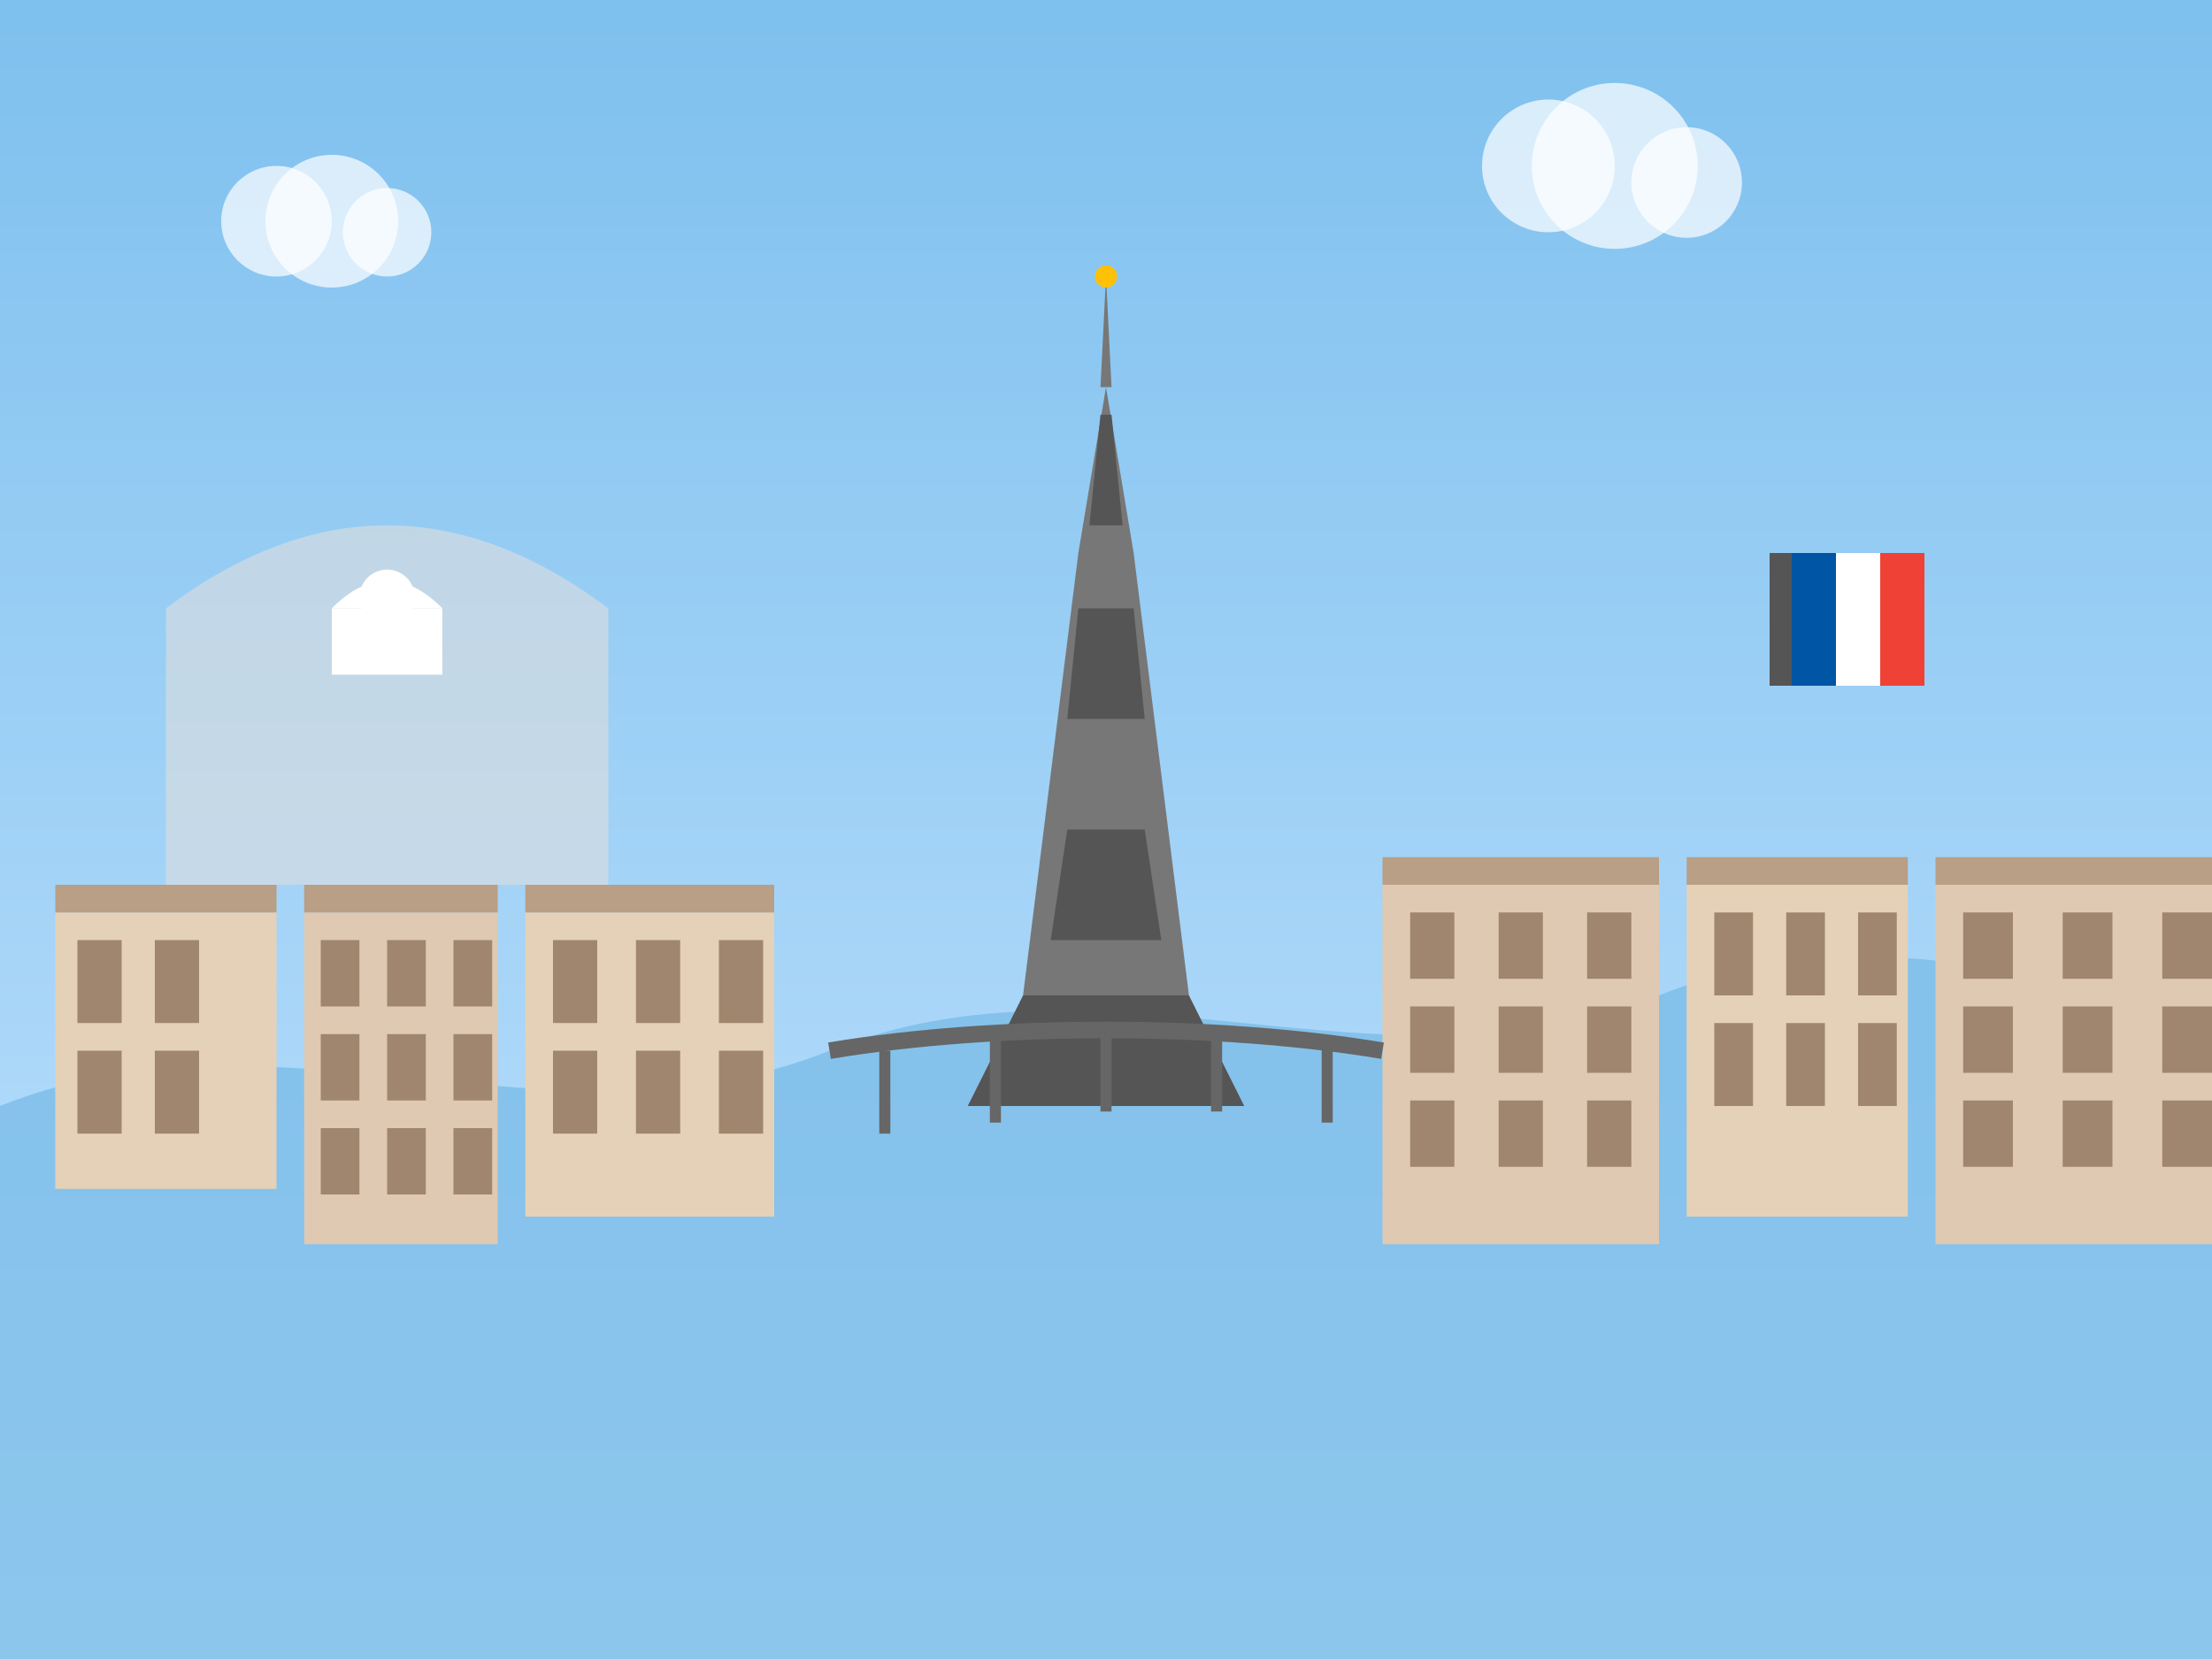 <svg xmlns="http://www.w3.org/2000/svg" viewBox="0 0 400 300" width="100%" height="100%">
  <rect x="0" y="0" width="400" height="300" fill="#333333" stroke="none"/>
  <defs>
    <linearGradient id="skyGradient" x1="0%" y1="0%" x2="0%" y2="100%">
      <stop offset="0%" stop-color="#7EC0EE" />
      <stop offset="100%" stop-color="#C4E4FF" />
    </linearGradient>
  </defs>
  
  <!-- Background -->
  <rect width="400" height="300" fill="url(#skyGradient)" />
  
  <!-- Seine River -->
  <path d="M0,200 C50,180 100,210 150,190 C200,170 250,200 300,180 C350,160 400,190 400,185 L400,300 L0,300 Z" fill="#75B9E6" opacity="0.7" />
  
  <!-- Buildings on the left bank -->
  <g transform="translate(0, 165)">
    <!-- Haussmannian buildings -->
    <rect x="10" y="0" width="40" height="50" fill="#E5D1B8" />
    <rect x="14" y="5" width="8" height="15" fill="#A0866E" />
    <rect x="28" y="5" width="8" height="15" fill="#A0866E" />
    <rect x="14" y="25" width="8" height="15" fill="#A0866E" />
    <rect x="28" y="25" width="8" height="15" fill="#A0866E" />
    <rect x="10" y="-5" width="40" height="5" fill="#B89F85" />
    
    <rect x="55" y="0" width="35" height="60" fill="#DFC9B2" />
    <rect x="58" y="5" width="7" height="12" fill="#A0866E" />
    <rect x="70" y="5" width="7" height="12" fill="#A0866E" />
    <rect x="82" y="5" width="7" height="12" fill="#A0866E" />
    <rect x="58" y="22" width="7" height="12" fill="#A0866E" />
    <rect x="70" y="22" width="7" height="12" fill="#A0866E" />
    <rect x="82" y="22" width="7" height="12" fill="#A0866E" />
    <rect x="58" y="39" width="7" height="12" fill="#A0866E" />
    <rect x="70" y="39" width="7" height="12" fill="#A0866E" />
    <rect x="82" y="39" width="7" height="12" fill="#A0866E" />
    <rect x="55" y="-5" width="35" height="5" fill="#B89F85" />
    
    <rect x="95" y="0" width="45" height="55" fill="#E5D1B8" />
    <rect x="100" y="5" width="8" height="15" fill="#A0866E" />
    <rect x="115" y="5" width="8" height="15" fill="#A0866E" />
    <rect x="130" y="5" width="8" height="15" fill="#A0866E" />
    <rect x="100" y="25" width="8" height="15" fill="#A0866E" />
    <rect x="115" y="25" width="8" height="15" fill="#A0866E" />
    <rect x="130" y="25" width="8" height="15" fill="#A0866E" />
    <rect x="95" y="-5" width="45" height="5" fill="#B89F85" />
  </g>
  
  <!-- Buildings on the right bank -->
  <g transform="translate(240, 160)">
    <!-- More Haussmannian buildings -->
    <rect x="10" y="0" width="50" height="65" fill="#DFC9B2" />
    <rect x="15" y="5" width="8" height="12" fill="#A0866E" />
    <rect x="31" y="5" width="8" height="12" fill="#A0866E" />
    <rect x="47" y="5" width="8" height="12" fill="#A0866E" />
    <rect x="15" y="22" width="8" height="12" fill="#A0866E" />
    <rect x="31" y="22" width="8" height="12" fill="#A0866E" />
    <rect x="47" y="22" width="8" height="12" fill="#A0866E" />
    <rect x="15" y="39" width="8" height="12" fill="#A0866E" />
    <rect x="31" y="39" width="8" height="12" fill="#A0866E" />
    <rect x="47" y="39" width="8" height="12" fill="#A0866E" />
    <rect x="10" y="-5" width="50" height="5" fill="#B89F85" />
    
    <rect x="65" y="0" width="40" height="60" fill="#E5D1B8" />
    <rect x="70" y="5" width="7" height="15" fill="#A0866E" />
    <rect x="83" y="5" width="7" height="15" fill="#A0866E" />
    <rect x="96" y="5" width="7" height="15" fill="#A0866E" />
    <rect x="70" y="25" width="7" height="15" fill="#A0866E" />
    <rect x="83" y="25" width="7" height="15" fill="#A0866E" />
    <rect x="96" y="25" width="7" height="15" fill="#A0866E" />
    <rect x="65" y="-5" width="40" height="5" fill="#B89F85" />
    
    <rect x="110" y="0" width="55" height="65" fill="#DFC9B2" />
    <rect x="115" y="5" width="9" height="12" fill="#A0866E" />
    <rect x="133" y="5" width="9" height="12" fill="#A0866E" />
    <rect x="151" y="5" width="9" height="12" fill="#A0866E" />
    <rect x="115" y="22" width="9" height="12" fill="#A0866E" />
    <rect x="133" y="22" width="9" height="12" fill="#A0866E" />
    <rect x="151" y="22" width="9" height="12" fill="#A0866E" />
    <rect x="115" y="39" width="9" height="12" fill="#A0866E" />
    <rect x="133" y="39" width="9" height="12" fill="#A0866E" />
    <rect x="151" y="39" width="9" height="12" fill="#A0866E" />
    <rect x="110" y="-5" width="55" height="5" fill="#B89F85" />
  </g>
  
  <!-- Eiffel Tower -->
  <g transform="translate(175, 50)">
    <!-- Base -->
    <path d="M0,150 L50,150 L40,130 L10,130 Z" fill="#555" />
    
    <!-- First level -->
    <path d="M10,130 L40,130 L35,90 L15,90 Z" fill="#777" />
    <path d="M15,120 L35,120 L32,100 L18,100 Z" fill="#555" />
    
    <!-- Second level -->
    <path d="M15,90 L35,90 L30,50 L20,50 Z" fill="#777" />
    <path d="M18,80 L32,80 L30,60 L20,60 Z" fill="#555" />
    
    <!-- Third level -->
    <path d="M20,50 L30,50 L25,20 L25,20 Z" fill="#777" />
    <path d="M22,45 L28,45 L26,25 L24,25 Z" fill="#555" />
    
    <!-- Top spire -->
    <path d="M24,20 L26,20 L25,0 L25,0 Z" fill="#777" />
    <circle cx="25" cy="0" r="2" fill="#FFC107" /> <!-- Light at the top -->
  </g>
  
  <!-- Montmartre with Sacré-Cœur in the background -->
  <g transform="translate(30, 110)">
    <path d="M0,0 Q40,-30 80,0 L80,50 L0,50 Z" fill="#DDDDDD" opacity="0.6" />
    <rect x="30" y="0" width="20" height="12" fill="white" />
    <path d="M30,0 Q40,-10 50,0 Z" fill="white" />
    <circle cx="40" cy="-2" r="5" fill="white" />
  </g>
  
  <!-- Bridge over Seine -->
  <path d="M150,190 C180,185 220,185 250,190" stroke="#666" stroke-width="3" fill="none" />
  <path d="M160,190 L160,205 M180,188 L180,203 M200,186 L200,201 M220,186 L220,201 M240,188 L240,203" stroke="#666" stroke-width="2" />
  
  <!-- French flag -->
  <g transform="translate(320, 100) scale(0.8)">
    <rect x="0" y="0" width="5" height="30" fill="#555" />
    <rect x="5" y="0" width="10" height="30" fill="#0055A4" />
    <rect x="15" y="0" width="10" height="30" fill="white" />
    <rect x="25" y="0" width="10" height="30" fill="#EF4135" />
  </g>
  
  <!-- Clouds -->
  <g transform="translate(50, 40)">
    <circle cx="0" cy="0" r="10" fill="white" opacity="0.7" />
    <circle cx="10" cy="0" r="12" fill="white" opacity="0.7" />
    <circle cx="20" cy="2" r="8" fill="white" opacity="0.7" />
  </g>
  
  <g transform="translate(280, 30)">
    <circle cx="0" cy="0" r="12" fill="white" opacity="0.7" />
    <circle cx="12" cy="0" r="15" fill="white" opacity="0.7" />
    <circle cx="25" cy="3" r="10" fill="white" opacity="0.7" />
  </g>
</svg>
